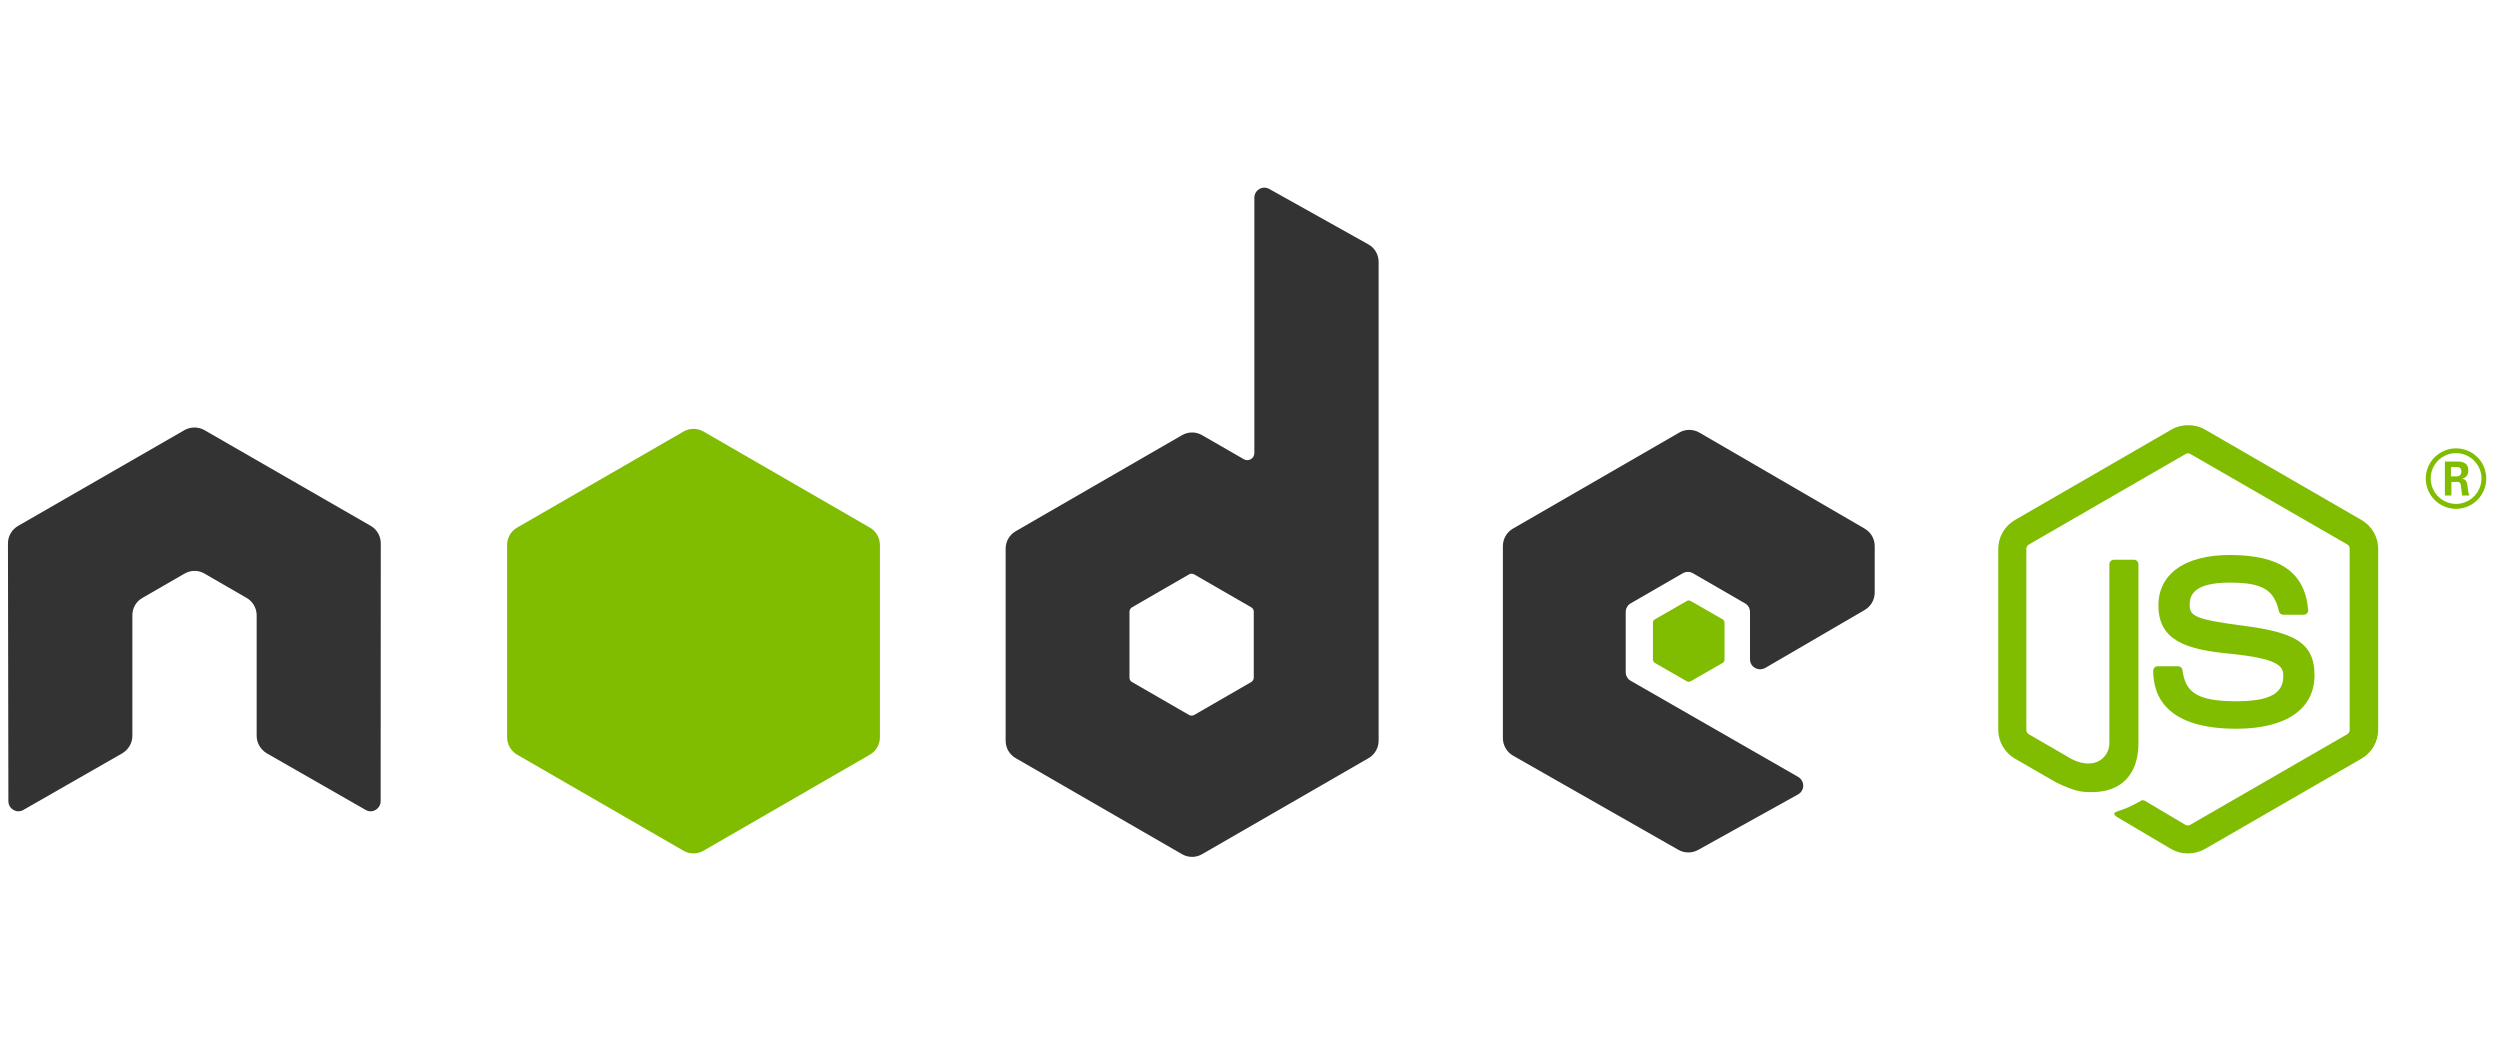 <?xml version="1.0"?>
<!--?xml version="1.0" encoding="utf-8"?-->
<!-- Generator: Adobe Illustrator 18.0.0, SVG Export Plug-In . SVG Version: 6.00 Build 0)  -->

<svg version="1.1" id="Layer_1" xmlns="http://www.w3.org/2000/svg" xmlns:xlink="http://www.w3.org/1999/xlink" x="0px" y="0px" width="1728px" height="720px" viewBox="0 0 1728 720" enable-background="new 0 0 1728 720" xml:space="preserve">
<g>
	<path fill-rule="evenodd" clip-rule="evenodd" fill="#333333" d="M263.2,375.6c0-5-2.6-9.6-6.9-12.1l-115-66.2
		c-1.9-1.1-4.1-1.7-6.3-1.8c-0.2,0-1,0-1.2,0c-2.2,0.1-4.4,0.7-6.3,1.8l-115,66.2c-4.3,2.5-7,7.1-7,12.1l0.3,178.2
		c0,2.5,1.3,4.8,3.5,6c2.1,1.3,4.8,1.3,6.9,0l68.3-39.1c4.3-2.6,7-7.1,7-12.1v-83.3c0-5,2.6-9.6,6.9-12l29.1-16.8
		c2.2-1.3,4.5-1.9,7-1.9c2.4,0,4.8,0.6,6.9,1.9l29.1,16.8c4.3,2.5,6.9,7.1,6.9,12v83.3c0,5,2.7,9.5,7,12.1l68.3,39.1
		c2.1,1.3,4.8,1.3,6.9,0c2.1-1.2,3.5-3.5,3.5-6L263.2,375.6z"></path>
	<path fill-rule="evenodd" clip-rule="evenodd" fill="#333333" d="M877.3,130.6c-2.2-1.2-4.8-1.2-6.9,0.1c-2.1,1.2-3.4,3.5-3.4,6
		v176.5c0,1.7-0.9,3.3-2.4,4.2c-1.5,0.9-3.4,0.9-4.9,0l-28.8-16.6c-4.3-2.5-9.6-2.5-13.9,0l-115,66.4c-4.3,2.5-6.9,7.1-6.9,12V512
		c0,5,2.6,9.5,6.9,12l115,66.4c4.3,2.5,9.6,2.5,13.9,0l115.1-66.4c4.3-2.5,6.9-7.1,6.9-12V181c0-5-2.7-9.7-7.1-12.1L877.3,130.6z
		 M866.6,468.4c0,1.2-0.7,2.4-1.7,3l-39.5,22.8c-1.1,0.6-2.4,0.6-3.5,0l-39.5-22.8c-1.1-0.6-1.7-1.8-1.7-3v-45.6
		c0-1.2,0.7-2.4,1.7-3l39.5-22.8c1.1-0.6,2.4-0.6,3.5,0l39.5,22.8c1.1,0.6,1.7,1.8,1.7,3V468.4z"></path>
	<path fill-rule="evenodd" clip-rule="evenodd" fill="#333333" d="M1288.9,421.6c4.3-2.5,6.9-7.1,6.9-12v-32.2c0-4.9-2.6-9.5-6.9-12
		L1174.6,299c-4.3-2.5-9.6-2.5-13.9,0l-115,66.4c-4.3,2.5-6.9,7.1-6.9,12v132.8c0,5,2.7,9.6,7,12.1l114.3,65.1
		c4.2,2.4,9.4,2.4,13.6,0.1l69.1-38.4c2.2-1.2,3.6-3.5,3.6-6c0-2.5-1.3-4.8-3.5-6.1l-115.7-66.4c-2.2-1.2-3.5-3.5-3.5-6v-41.6
		c0-2.5,1.3-4.8,3.5-6l36-20.8c2.1-1.2,4.8-1.2,6.9,0l36,20.8c2.2,1.2,3.5,3.5,3.5,6v32.7c0,2.5,1.3,4.8,3.5,6c2.2,1.2,4.8,1.2,7,0
		L1288.9,421.6z"></path>
	<path fill-rule="evenodd" clip-rule="evenodd" fill="#80BD01" d="M472.4,298.3c4.3-2.5,9.6-2.5,13.9,0l115,66.4
		c4.3,2.5,6.9,7.1,6.9,12v132.9c0,5-2.6,9.5-6.9,12l-115,66.4c-4.3,2.5-9.6,2.5-13.9,0l-115-66.4c-4.3-2.5-6.9-7.1-6.9-12V376.7
		c0-5,2.6-9.5,6.9-12L472.4,298.3z"></path>
	<path fill="#80BD01" d="M1512.2,589.9c-4,0-7.9-1-11.4-3l-36.2-21.4c-5.4-3-2.8-4.1-1-4.7c7.2-2.5,8.7-3.1,16.4-7.4
		c0.8-0.5,1.9-0.3,2.7,0.2l27.8,16.5c1,0.6,2.4,0.6,3.4,0l108.5-62.6c1-0.6,1.7-1.7,1.7-2.9V379.3c0-1.2-0.6-2.4-1.7-3l-108.4-62.5
		c-1-0.6-2.3-0.6-3.3,0l-108.4,62.6c-1.1,0.6-1.7,1.8-1.7,3v125.2c0,1.2,0.7,2.3,1.7,2.9l29.7,17.2c16.1,8.1,26-1.4,26-11V390
		c0-1.7,1.4-3.1,3.2-3.1h13.8c1.7,0,3.1,1.4,3.1,3.1v123.6c0,21.5-11.7,33.9-32.1,33.9c-6.3,0-11.2,0-25-6.8l-28.4-16.4
		c-7-4.1-11.4-11.7-11.4-19.8V379.3c0-8.1,4.4-15.7,11.4-19.8l108.5-62.7c6.9-3.9,16-3.9,22.8,0l108.5,62.7
		c7,4.1,11.4,11.6,11.4,19.8v125.2c0,8.1-4.4,15.7-11.4,19.8l-108.5,62.6C1520.2,588.9,1516.2,589.9,1512.2,589.9z"></path>
	<path fill="#80BD01" d="M1545.7,503.7c-47.5,0-57.4-21.8-57.4-40.1c0-1.7,1.4-3.1,3.1-3.1h14c1.6,0,2.9,1.1,3.1,2.7
		c2.1,14.3,8.4,21.5,37.1,21.5c22.9,0,32.6-5.2,32.6-17.3c0-7-2.8-12.2-38.3-15.7c-29.7-2.9-48-9.5-48-33.2
		c0-21.9,18.4-34.9,49.4-34.9c34.7,0,51.9,12.1,54.1,37.9c0.1,0.9-0.2,1.7-0.8,2.4c-0.6,0.6-1.4,1-2.3,1h-14.1c-1.5,0-2.7-1-3-2.4
		c-3.4-15-11.6-19.8-33.9-19.8c-24.9,0-27.8,8.7-27.8,15.2c0,7.9,3.4,10.2,37.1,14.6c33.3,4.4,49.2,10.6,49.2,34.1
		C1599.8,490.2,1580.1,503.7,1545.7,503.7z"></path>
	<path fill-rule="evenodd" clip-rule="evenodd" fill="#80BD01" d="M1165.9,415.4c0.8-0.5,1.8-0.5,2.7,0l22.1,12.7
		c0.8,0.5,1.3,1.4,1.3,2.3v25.5c0,1-0.5,1.8-1.3,2.3l-22.1,12.7c-0.8,0.5-1.8,0.5-2.7,0l-22.1-12.7c-0.8-0.5-1.3-1.4-1.3-2.3v-25.5
		c0-1,0.5-1.8,1.3-2.3L1165.9,415.4z"></path>
	<g>
		<path fill="#80BD01" d="M1718.5,330.8c0,11.5-9.4,20.9-20.9,20.9c-11.4,0-20.9-9.3-20.9-20.9c0-11.8,9.7-20.9,20.9-20.9
			C1708.9,309.9,1718.5,318.9,1718.5,330.8z M1680.1,330.7c0,9.7,7.9,17.6,17.5,17.6c9.7,0,17.6-8,17.6-17.6c0-9.7-8-17.5-17.6-17.5
			C1688.1,313.2,1680.1,320.9,1680.1,330.7z M1689.8,319h8.1c2.8,0,8.2,0,8.2,6.2c0,4.3-2.8,5.2-4.4,5.8c3.2,0.2,3.4,2.3,3.9,5.3
			c0.2,1.9,0.6,5.1,1.2,6.2h-5c-0.1-1.1-0.9-7.1-0.9-7.4c-0.3-1.3-0.8-2-2.4-2h-4.1v9.4h-4.5V319z M1694.2,329.3h3.6
			c3,0,3.5-2.1,3.5-3.3c0-3.2-2.2-3.2-3.4-3.2h-3.8V329.3z"></path>
	</g>
</g>
</svg>
